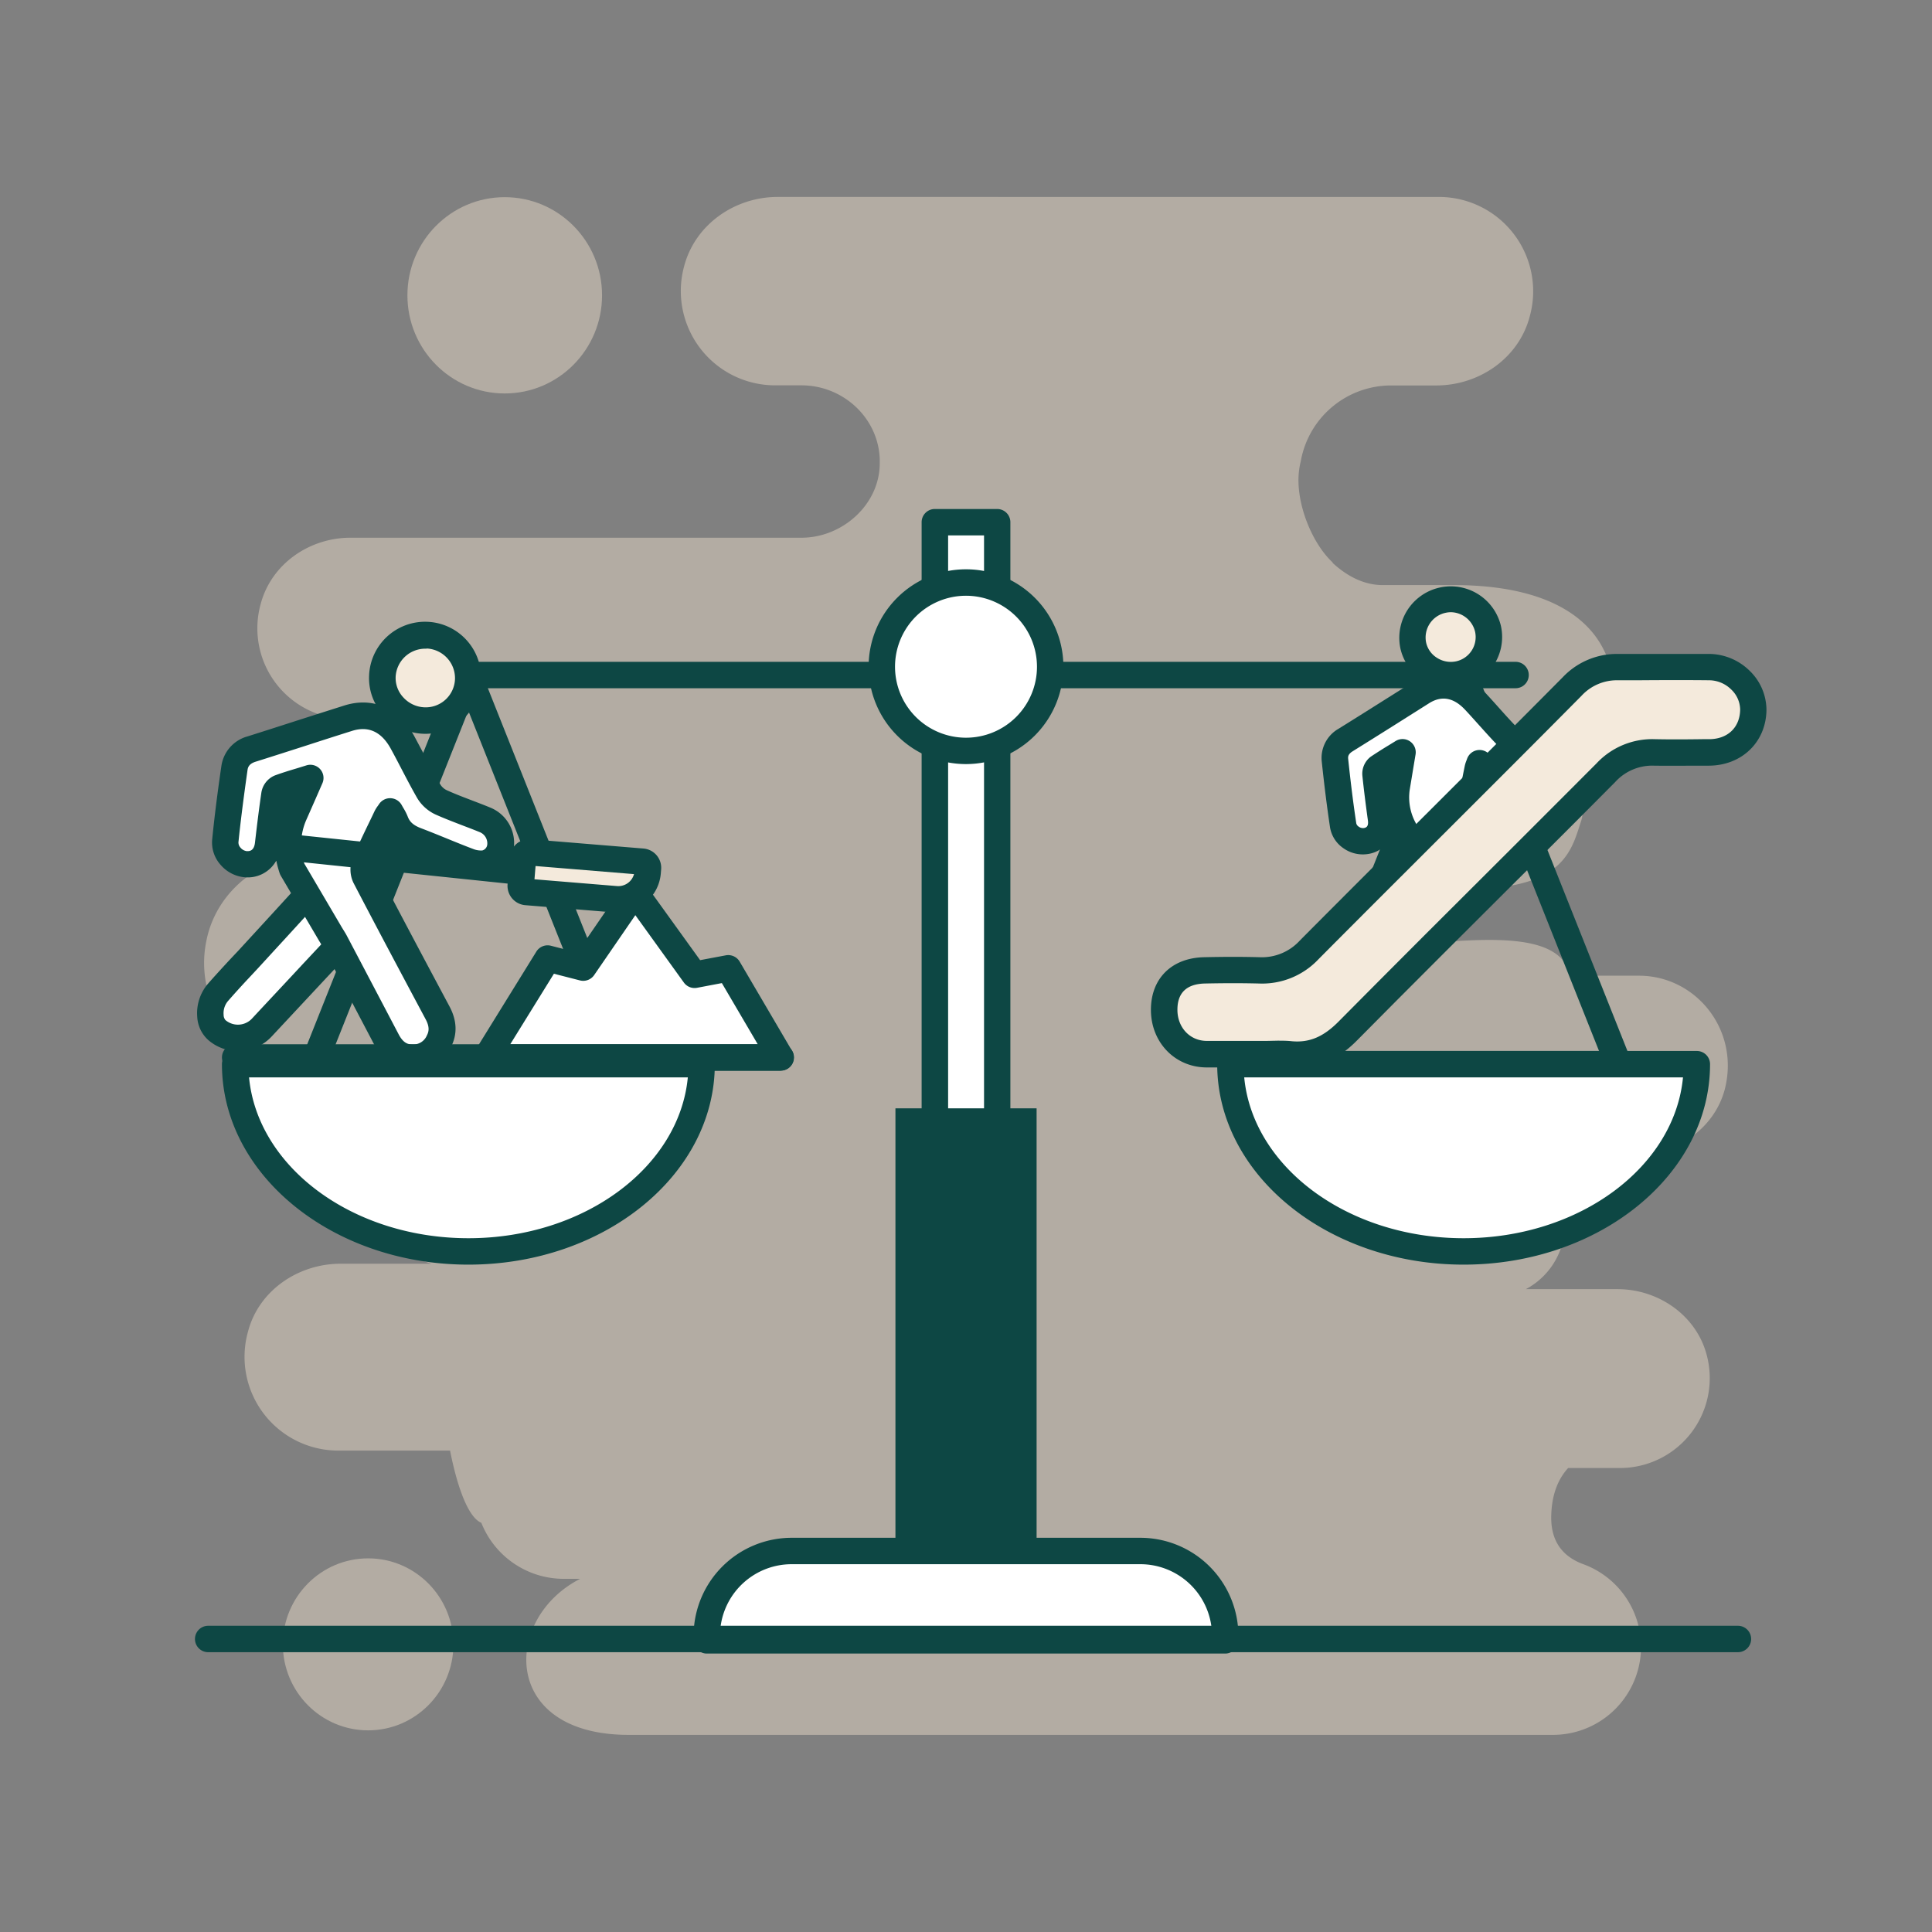 <svg xmlns="http://www.w3.org/2000/svg" viewBox="0 0 512 512"><rect x="0" y="0" width="512" height="512" fill="#808080" stroke="none"/><defs><style>.cls-1{isolation:isolate;}.cls-2{mix-blend-mode:multiply;opacity:0.52;}.cls-3{fill:#e2d4c3;}.cls-4{fill:#0d4744;}.cls-5{fill:#fff;}.cls-6{fill:#f4eadc;}</style></defs><g class="cls-1"><g id="Layer_2" data-name="Layer 2"><g class="cls-2"><path class="cls-3" d="M433.49,306H401.76a19.53,19.53,0,0,1,2.61,35.64H428.7c10.68,0,20.72,6.82,23.55,17.27a23.82,23.82,0,0,1-22.68,30.13h-14c-2.4,2.64-4.37,6.6-4.48,12.87-.1,7.26,3.71,10.78,8.29,12.54a23.33,23.33,0,0,1-7.74,45.31H166.61c-34,0-33.38-30.9-12.87-41.35h-4.37a23.51,23.51,0,0,1-21.81-14.85c-3.27-1.32-6.22-8.69-8.29-19.14H89.38A24.84,24.84,0,0,1,65.72,352.9c2.83-10.89,13.3-18,24.54-18h24.1c-27.92-8.14-22.47-43.33-7.41-50.7H82.84A29,29,0,0,1,54.7,249.29c2.73-13.75,15.49-23.1,29.45-23.1h17.12a22.54,22.54,0,0,1-9-18,22.25,22.25,0,0,1,8.62-17.6H92A24.08,24.08,0,0,1,69.1,160C71.93,149.43,82,142.5,92.88,142.5H212.41c10.91,0,20.84-8.91,20.73-19.91v-1c-.44-11-9.82-19.47-20.73-19.47h-7.19a25,25,0,0,1-23.89-31.67c2.94-11,13.42-18.26,24.76-18.26H381.47A25,25,0,0,1,405.36,84c-2.95,11-13.42,18.15-24.76,18.15H368.71a24.32,24.32,0,0,0-24,20.13,18.74,18.74,0,0,0-.43,2.31c-1.09,7.92,3.05,19,8.83,24.41l.11.23c3.71,3.4,8.18,5.82,13.2,5.82h18.76c30.65,0,42.53,13.2,42.53,29.26A25.21,25.21,0,0,1,416.37,206c2.4,2,3.93,7.7,2.62,11.66-2.95,8.9-5.13,21.88-46.25,16.71,4.48,2.75,3.93,5.06,3.93,8.58s-4,7.15-8.83,7.15c12.43,1.1,45.37-6.6,48.2,8.47h18.33c15.05,0,26.83,14.41,22.68,30.25C454.22,299.22,444.18,306,433.49,306Z"/></g><g class="cls-2"><ellipse class="cls-3" cx="133.76" cy="78.26" rx="25.79" ry="26.01"/></g><g class="cls-2"><ellipse class="cls-3" cx="97.56" cy="435.77" rx="22.6" ry="22.79"/></g></g><g id="Layer_1" data-name="Layer 1"><path class="cls-4" d="M401.64,182.39H114.1a3.5,3.5,0,0,1,0-7H401.64a3.5,3.5,0,0,1,0,7Z"/><rect class="cls-5" x="247.74" y="138.39" width="16.52" height="291.64"/><path class="cls-4" d="M264.26,433.53H247.74a3.5,3.5,0,0,1-3.5-3.5V138.39a3.5,3.5,0,0,1,3.5-3.5h16.52a3.5,3.5,0,0,1,3.5,3.5V430A3.5,3.5,0,0,1,264.26,433.53Zm-13-7h9.52V141.89h-9.52Z"/><path class="cls-4" d="M428.92,285.52h-82.1a3.5,3.5,0,0,1-3.25-4.79l41.05-103.14a3.5,3.5,0,0,1,6.5,0l41.05,103.14a3.5,3.5,0,0,1-3.25,4.79Zm-76.94-7h71.78l-35.89-90.17Z"/><path class="cls-5" d="M387.87,331.64c34.13,0,61.81-22.22,61.81-49.62H326.07C326.07,309.42,353.74,331.64,387.87,331.64Z"/><path class="cls-4" d="M387.87,335.14c-36,0-65.3-23.83-65.3-53.12a3.5,3.5,0,0,1,3.5-3.5H449.68a3.5,3.5,0,0,1,3.5,3.5C453.18,311.31,423.88,335.14,387.87,335.14Zm-58.14-49.62c2.27,23.8,27.48,42.62,58.14,42.62s55.87-18.82,58.14-42.62Z"/><path class="cls-4" d="M165.18,285.52H83.08a3.5,3.5,0,0,1-3.25-4.79l41.05-103.14a3.5,3.5,0,0,1,6.5,0l41.05,103.14a3.5,3.5,0,0,1-3.25,4.79Zm-76.94-7H160l-35.89-90.17Z"/><path class="cls-5" d="M124.13,331.64c34.13,0,61.8-22.22,61.8-49.62H62.32C62.32,309.42,90,331.64,124.13,331.64Z"/><path class="cls-4" d="M124.13,335.14c-36,0-65.31-23.83-65.31-53.12a3.5,3.5,0,0,1,3.5-3.5H185.93a3.5,3.5,0,0,1,3.5,3.5C189.43,311.31,160.14,335.14,124.13,335.14ZM66,285.52c2.27,23.8,27.48,42.62,58.14,42.62s55.87-18.82,58.14-42.62Z"/><rect class="cls-4" x="237.3" y="293.72" width="37.41" height="140.99"/><circle class="cls-5" cx="256" cy="176.68" r="22.31"/><path class="cls-4" d="M256,202.49a25.81,25.81,0,1,1,25.81-25.81A25.84,25.84,0,0,1,256,202.49Zm0-44.61a18.81,18.81,0,1,0,18.81,18.8A18.83,18.83,0,0,0,256,157.88Z"/><path class="cls-5" d="M209.75,411h92.51a22.43,22.43,0,0,1,22.43,22.43v1.25a0,0,0,0,1,0,0H187.31a0,0,0,0,1,0,0v-1.25A22.43,22.43,0,0,1,209.75,411Z"/><path class="cls-4" d="M324.69,438.21H187.31a3.5,3.5,0,0,1-3.5-3.5v-1.25a26,26,0,0,1,25.94-25.93h92.5a26,26,0,0,1,25.94,25.93v1.25A3.5,3.5,0,0,1,324.69,438.21Zm-133.75-7H321.06a19,19,0,0,0-18.81-16.68h-92.5A19,19,0,0,0,190.94,431.21Z"/><path class="cls-4" d="M460.57,437.85H55.17a3.5,3.5,0,0,1,0-7h405.4a3.5,3.5,0,1,1,0,7Z"/><path class="cls-5" d="M416.72,208.74a7.9,7.9,0,0,1-3.81.43c-4.38-.49-8.73-1.2-13.1-1.69a7.78,7.78,0,0,1-5.8-3l-.17-.22a21,21,0,0,0-1.79-2,14,14,0,0,0-.51,1.48c-.26,1.32-.53,2.64-.79,4-.53,2.64-1.05,5.28-1.45,7.94a4.19,4.19,0,0,0,.85,3.05c3.75,4.18,4.27,4.78,8,8.92-3.18,3.18-5.67,7.11-8.85,10.29l-2.3-2.55c-.38-.42-.8-.79-1.41-1.38-1,5.39-2.73,6.54-3.7,11.79-4.53,4.53-9.73,9.54-14.25,14.07-1.07-1.47-.26.15,0-1.75.53-3.48,1.19-6.94,1.8-10.41,1.33-7.56,2.69-15.11,3.95-22.69.05-.32.1-.63.16-.95a4.29,4.29,0,0,0-.61-2.77,17.54,17.54,0,0,1-2.78-12.8c.48-2.9.95-5.79,1.51-9.16-2.44,1.5-4.53,2.71-6.5,4.08a2.19,2.19,0,0,0-.71,1.77c.41,3.94.92,7.88,1.46,11.8.41,3.05-1.06,5.36-3.88,5.9a5.35,5.35,0,0,1-6.13-4.13c-.86-5.74-1.56-11.5-2.17-17.26a5.37,5.37,0,0,1,2.8-5.35c6.79-4.22,13.54-8.51,20.33-12.74,4.71-2.94,9.7-2.12,13.86,2.32,3,3.21,5.86,6.59,8.93,9.74a7,7,0,0,0,3.5,1.8c3.68.63,7.42.92,11.12,1.44a6,6,0,0,1,5,4.92A4.69,4.69,0,0,1,416.72,208.74Z"/><path class="cls-4" d="M367.68,263.39h-.27a3.5,3.5,0,0,1-2.56-1.43l-.32-.42a3.54,3.54,0,0,1-.65-3.61,3.4,3.4,0,0,1,.44-.79c.37-2.44.8-4.83,1.22-7.14l.51-2.87,1-5.86c1-5.51,2-11.19,2.91-16.79l.16-1s-.06-.21-.1-.29c-.41-.63-.78-1.26-1.12-1.9a8.1,8.1,0,0,1-6.17,5,8.9,8.9,0,0,1-6.75-1.53,8.33,8.33,0,0,1-3.51-5.51c-.79-5.26-1.51-11-2.19-17.42a8.9,8.9,0,0,1,4.43-8.69q5.42-3.37,10.8-6.77c3.17-2,6.35-4,9.53-6,6.15-3.83,13-2.75,18.27,2.89,1.29,1.38,2.55,2.78,3.81,4.19,1.64,1.84,3.34,3.73,5.07,5.5a2.74,2.74,0,0,0,.87.57,2.91,2.91,0,0,0,.71.23c2.12.36,4.25.61,6.51.87,1.5.17,3,.35,4.51.56a9.53,9.53,0,0,1,8,7.71,8.21,8.21,0,0,1-4.69,9h0a11.42,11.42,0,0,1-5.57.69c-2.28-.26-4.57-.57-6.78-.88s-4.23-.58-6.33-.82a12.75,12.75,0,0,1-5.39-1.74c-.51,2.56-.93,4.78-1.27,7a1,1,0,0,0,.09.28L394.2,218c2.51,2.82,3.36,3.76,6.58,7.3a3.49,3.49,0,0,1-.12,4.83A58.36,58.36,0,0,0,396.5,235a63.54,63.54,0,0,1-4.69,5.44,3.6,3.6,0,0,1-2.56,1,3.54,3.54,0,0,1-2-.7c-.09.2-.17.41-.26.61a21.84,21.84,0,0,0-1.61,5.09,3.52,3.52,0,0,1-1,1.83c-2.18,2.19-4.53,4.5-6.88,6.8-2.51,2.46-5,4.93-7.36,7.27A3.46,3.46,0,0,1,367.68,263.39Zm-1-7.68h0Zm5-59.85a3.46,3.46,0,0,1,1.95.59,3.51,3.51,0,0,1,1.51,3.48l-.62,3.72c-.31,1.89-.6,3.67-.9,5.45A14.1,14.1,0,0,0,376,219.42a7.73,7.73,0,0,1,1.11,5.24l-.16,1C376,231.25,375,237,374,242.47l-1,5.86c-.11.59-.21,1.17-.31,1.75,2.06-2,4.12-4.05,6.07-6a29.66,29.66,0,0,1,1.82-5.43,22.33,22.33,0,0,0,1.66-5.27,3.52,3.52,0,0,1,2.39-2.7,3.48,3.48,0,0,1,3.5.84l.52.5.73.71c.56-.68,1.12-1.39,1.7-2.11.78-1,1.58-2,2.42-3-1.66-1.83-2.61-2.89-4.47-5l-1.43-1.6a7.62,7.62,0,0,1-1.71-5.93c.39-2.58.88-5.1,1.48-8.09l.3-1.51c.16-.81.33-1.62.49-2.43a8.64,8.64,0,0,1,.46-1.5l.17-.46a3.5,3.5,0,0,1,5.88-1.22l.61.62a12.78,12.78,0,0,1,1.49,1.71.64.64,0,0,0,.1.13c.5.68,1.27,1.35,3.38,1.59s4.38.55,6.51.84,4.4.61,6.58.85a4.5,4.5,0,0,0,2-.16,1.22,1.22,0,0,0,.58-1.21,2.48,2.48,0,0,0-2.06-2.12c-1.45-.2-2.9-.37-4.35-.54-2.25-.26-4.57-.53-6.89-.92a10.32,10.32,0,0,1-5.4-2.81c-1.83-1.87-3.58-3.83-5.28-5.72-1.22-1.36-2.44-2.73-3.7-4.07-3-3.2-6.18-3.78-9.46-1.74l-9.5,6c-3.61,2.27-7.21,4.53-10.83,6.78-1.2.75-1.23,1.43-1.17,2,.67,6.36,1.37,11.95,2.15,17.1a1.42,1.42,0,0,0,.63.85,1.9,1.9,0,0,0,1.38.38c.46-.09,1.31-.26,1.07-2-.63-4.57-1.1-8.36-1.47-11.9a5.66,5.66,0,0,1,2.21-5c1.5-1,3.06-2,4.72-3l1.92-1.18A3.49,3.49,0,0,1,371.73,195.86Zm45,12.88h0Zm-20.07-6.53h0Zm0,0h0Z"/><path class="cls-6" d="M394.33,166.6a10.11,10.11,0,0,1-7.59,12.06,10.08,10.08,0,1,1,7.59-12.06Z"/><path class="cls-4" d="M384.48,182.41a13.8,13.8,0,0,1-7.49-2.22,13.35,13.35,0,0,1-5.9-8.5,13.65,13.65,0,0,1,26.66-5.85h0a13.6,13.6,0,0,1-13.27,16.57Zm0-20.17a6.61,6.61,0,0,0-1.24.13,6.69,6.69,0,0,0-5.31,7.88,6.37,6.37,0,0,0,2.84,4.05,6.78,6.78,0,0,0,5.2.94,6.58,6.58,0,0,0,4.93-7.88h0A6.71,6.71,0,0,0,384.49,162.24Z"/><path class="cls-4" d="M385.63,237.53a3.51,3.51,0,0,1-2.48-1l-12.63-12.71a3.5,3.5,0,0,1,5-4.94l12.63,12.71a3.51,3.51,0,0,1-2.49,6Z"/><path class="cls-6" d="M464.66,188.11c-.08,6.6-4.89,11.26-11.73,11.31-4.82,0-9.64.09-14.46,0a16.78,16.78,0,0,0-12.89,5.38q-13.9,14-27.88,27.88l-8.86,8.83L380.3,250l-12.58,12.6q-5.24,5.28-10.47,10.56c-4.34,4.38-8.95,6.79-15.15,6.26-3.14-.27-6.34-.05-9.51-.05-4.31,0-8.63.05-12.94,0-6.29-.1-11-5.08-11.11-11.59s3.91-10.47,10.73-10.62c4.82-.11,9.65-.13,14.47,0A17,17,0,0,0,347,251.74q12.36-12.45,24.79-24.83l1.51-1.51,14.53-14.51,3-3,7.12-7.13q9.36-9.36,18.68-18.76a16.23,16.23,0,0,1,12.15-5.17c8.12,0,16.24-.08,24.36,0C459.39,176.88,464.72,182.22,464.66,188.11Z"/><path class="cls-4" d="M343.78,283c-.65,0-1.3,0-2-.09a57.18,57.18,0,0,0-6.17-.08c-1.17,0-2.34.05-3.51.05h-3.82c-2.85,0-5.8,0-8.71,0-8.2-.13-14.46-6.59-14.56-15.05s5.46-14,14.15-14.16c5.34-.12,10.13-.12,14.64,0a13.61,13.61,0,0,0,10.65-4.4c7.39-7.44,15.27-15.33,24.8-24.83l1.52-1.53,17.54-17.52,7.12-7.13q9.36-9.36,18.68-18.75a19.75,19.75,0,0,1,14.62-6.21l5.32,0c6.26,0,12.72,0,19.09,0a15.48,15.48,0,0,1,10.55,4.48,14.5,14.5,0,0,1,4.44,10.36h0c-.1,8.49-6.49,14.7-15.2,14.77h-1.68c-4.22,0-8.58.06-12.89,0a13.26,13.26,0,0,0-10.33,4.35q-13.9,14-27.89,27.89l-17.39,17.35-12.58,12.6-10.47,10.55C354.79,280.64,349.67,283,343.78,283Zm-5.25-7.21c1.27,0,2.57,0,3.87.15,4.64.4,8.33-1.17,12.36-5.24q5.24-5.28,10.48-10.55,6.3-6.32,12.59-12.62l17.4-17.36q13.95-13.92,27.87-27.87a20.21,20.21,0,0,1,15.44-6.41c4.21.09,8.52.06,12.69,0h1.68c4.95,0,8.19-3.12,8.25-7.85a7.48,7.48,0,0,0-2.35-5.3,8.41,8.41,0,0,0-5.71-2.46c-6.33-.07-12.77-.05-19,0l-5.34,0a12.74,12.74,0,0,0-9.66,4.13q-9.33,9.42-18.69,18.78l-7.13,7.13-17.55,17.53-1.51,1.51c-9.53,9.51-17.4,17.39-24.79,24.83a20.51,20.51,0,0,1-15.8,6.45c-4.39-.11-9.07-.11-14.29,0-4.9.11-7.36,2.49-7.31,7.08s3.28,8.06,7.66,8.13c2.85,0,5.77,0,8.59,0h4.3c1,0,1.93,0,2.89,0S337.5,275.8,338.53,275.8Zm126.13-87.69h0Z"/><path class="cls-5" d="M89.15,251.13c-6.7,7.17-13.19,14.1-19.66,21.05a8.59,8.59,0,0,1-12,.83c-2.36-2-2.32-7,.21-9.92s5.3-5.84,8-8.75c6-6.6,12.12-13.17,18.1-19.83a4.85,4.85,0,0,0,1.1-3Z"/><path class="cls-4" d="M63.06,278.56a12.06,12.06,0,0,1-7.79-2.87,8.89,8.89,0,0,1-3-6.22,12,12,0,0,1,2.77-8.68c1.91-2.19,3.89-4.33,5.81-6.41L63.1,252l4.11-4.48c4.6-5,9.35-10.19,14-15.33a1.56,1.56,0,0,0,.2-.62,3.52,3.52,0,0,1,3.14-3.47,3.49,3.49,0,0,1,3.78,2.71l4.27,19.59a3.52,3.52,0,0,1-.86,3.13l-6.13,6.56-13.53,14.5A12.25,12.25,0,0,1,63.06,278.56Zm20.16-38.2c-3.63,4-7.29,8-10.86,11.88l-4.1,4.47L66,259.13c-1.88,2-3.83,4.15-5.67,6.26a5,5,0,0,0-1.07,3.53,2.2,2.2,0,0,0,.47,1.4,5.11,5.11,0,0,0,7.17-.52c4.48-4.82,9-9.62,13.53-14.51l4.88-5.21Z"/><path class="cls-5" d="M132.58,224a5.25,5.25,0,0,1-4.27,4.79,8.68,8.68,0,0,1-4.25-.6c-4.61-1.73-9.12-3.71-13.73-5.46-2.6-1-4.59-2.44-5.58-5.12a23.43,23.43,0,0,0-1.41-2.62,13.75,13.75,0,0,0-1,1.47c-1.94,4.08-4,8.12-5.73,12.27a4.69,4.69,0,0,0,.08,3.55c6.3,12.09,12.72,24.13,19.14,36.16,1.33,2.49,1.66,5,.33,7.53a7.39,7.39,0,0,1-7,4.28c-3.22,0-5.31-1.85-6.74-4.59q-6.87-13.11-13.76-26.18c-.3-.56-.66-1.09-1.14-1.89L77.43,230.3A19.62,19.62,0,0,1,78,215.64c1.32-3,2.63-6,4.18-9.51-3.07,1-5.66,1.69-8.18,2.62a2.54,2.54,0,0,0-1.27,1.73c-.64,4.39-1.18,8.79-1.69,13.2-.38,3.42-2.63,5.51-5.83,5.32a6,6,0,0,1-5.5-6.18c.65-6.45,1.49-12.89,2.42-19.32a6,6,0,0,1,4.53-5c8.53-2.7,17-5.47,25.57-8.18,5.92-1.88,11.11.39,14.39,6.36,2.38,4.31,4.52,8.76,7,13a7.6,7.6,0,0,0,3.28,2.92c3.83,1.7,7.8,3.07,11.67,4.66A6.68,6.68,0,0,1,132.58,224Z"/><path class="cls-4" d="M109.3,283.74h-.09c-2.94,0-7-1.16-9.81-6.47q-6.87-13.09-13.76-26.17c-.15-.29-.33-.57-.55-.91l-.49-.8L74.41,232.07a3.93,3.93,0,0,1-.3-.66,28,28,0,0,1-.89-3.34A8.65,8.65,0,0,1,65,232.5a9.53,9.53,0,0,1-6.6-3.38,8.86,8.86,0,0,1-2.17-6.65c.59-5.93,1.39-12.3,2.44-19.47a9.53,9.53,0,0,1,6.94-7.85c4.53-1.43,9.07-2.89,13.6-4.35q6-1.92,12-3.82c7.53-2.39,14.45.6,18.52,8,1,1.86,2,3.76,3,5.6,1.27,2.45,2.59,5,4,7.37a4,4,0,0,0,1.68,1.47c2.21,1,4.45,1.85,6.83,2.76,1.59.61,3.17,1.21,4.74,1.86a10.13,10.13,0,0,1,6.24,10.15h0a8.78,8.78,0,0,1-7.23,8,12.19,12.19,0,0,1-6-.78c-2.41-.9-4.81-1.88-7.13-2.83-2.16-.89-4.41-1.8-6.61-2.64a13.4,13.4,0,0,1-5.62-3.73c-1.24,2.58-2.48,5.21-3.59,7.83a1.47,1.47,0,0,0,0,.63c6.27,12,12.6,23.92,19.09,36.06,2,3.76,2.12,7.4.35,10.8A10.9,10.9,0,0,1,109.3,283.74ZM80.64,228.85l10,17,.42.68c.31.5.57.92.8,1.35q6.9,13.1,13.77,26.19c1.24,2.38,2.49,2.71,3.66,2.72a3.9,3.9,0,0,0,3.84-2.4c.48-.91.82-2.14-.32-4.26-6.5-12.18-12.86-24.11-19.15-36.19a8.15,8.15,0,0,1-.19-6.55c1.38-3.26,2.93-6.48,4.44-9.6.45-.93.9-1.86,1.34-2.8a9.09,9.09,0,0,1,.9-1.45l.31-.45a3.51,3.51,0,0,1,6,.27c.17.31.33.59.49.85a14.7,14.7,0,0,1,1.11,2.21c.54,1.44,1.56,2.33,3.55,3.08,2.29.87,4.57,1.8,6.78,2.7s4.62,1.89,6.94,2.76a5.58,5.58,0,0,0,2.48.42,1.8,1.8,0,0,0,1.32-1.55,3.22,3.22,0,0,0-1.91-3.27c-1.51-.62-3.05-1.21-4.58-1.79-2.36-.91-4.8-1.84-7.18-2.9a11.08,11.08,0,0,1-4.89-4.36c-1.46-2.54-2.81-5.13-4.12-7.64-.94-1.81-1.91-3.67-2.9-5.47-2.47-4.5-5.93-6.08-10.27-4.7q-6,1.89-11.93,3.82c-4.54,1.46-9.09,2.92-13.64,4.35-1.66.53-2,1.4-2.11,2.19-1,7.06-1.82,13.33-2.41,19.16a2,2,0,0,0,.54,1.41,2.57,2.57,0,0,0,1.68.93c.52,0,1.89.11,2.16-2.23.62-5.38,1.14-9.48,1.7-13.31a5.9,5.9,0,0,1,3.52-4.5c1.92-.71,3.88-1.31,6-1.94l2.39-.74a3.49,3.49,0,0,1,4.25,4.75l-1.8,4.12-2.38,5.4A16.06,16.06,0,0,0,80.64,228.85ZM132.58,224h0ZM76.16,211v0Z"/><path class="cls-6" d="M124,180a11.31,11.31,0,0,1-11.58,11,11.28,11.28,0,1,1,.88-22.53A11.32,11.32,0,0,1,124,180Z"/><path class="cls-4" d="M112.78,194.46h-.47a15,15,0,0,1-10.58-4.83,14.47,14.47,0,0,1-3.92-10.54,14.85,14.85,0,1,1,15,15.38Zm.07-22.55a7.86,7.86,0,0,0-8,7.47,7.54,7.54,0,0,0,2.07,5.48,8,8,0,0,0,5.66,2.59,7.77,7.77,0,0,0,8-7.58h0a7.88,7.88,0,0,0-7.33-8Z"/><polygon class="cls-5" points="128.94 280.24 145.17 254.02 154.56 256.43 168.3 236.45 184.07 258.34 193.07 256.64 206.92 280.24 128.94 280.24"/><path class="cls-4" d="M206.92,283.74h-78a3.49,3.49,0,0,1-3-5.34l16.22-26.22a3.51,3.51,0,0,1,3.85-1.55l7,1.8,12.36-18a3.5,3.5,0,0,1,5.72-.06l14.47,20.08,6.81-1.28a3.51,3.51,0,0,1,3.67,1.67l13.85,23.6a3.5,3.5,0,0,1-3,5.27Zm-71.7-7h65.59l-9.51-16.21-6.59,1.25a3.5,3.5,0,0,1-3.48-1.4l-12.86-17.85-10.92,15.89a3.52,3.52,0,0,1-3.76,1.4l-6.9-1.77Z"/><path class="cls-4" d="M206.92,283.74H62.32a3.5,3.5,0,1,1,0-7h144.6a3.5,3.5,0,0,1,0,7Z"/><line class="cls-6" x1="71.82" y1="224.08" x2="146" y2="231.82"/><path class="cls-4" d="M146,235.32a2.17,2.17,0,0,1-.36,0l-74.18-7.74a3.5,3.5,0,1,1,.73-7l74.17,7.74a3.5,3.5,0,0,1-.36,7Z"/><path class="cls-6" d="M139.87,227.07h30a1.62,1.62,0,0,1,1.62,1.62v1.11a7.79,7.79,0,0,1-7.79,7.79H139.87a1.62,1.62,0,0,1-1.62-1.62v-7.27a1.62,1.62,0,0,1,1.62-1.62Z" transform="translate(19.51 -11.88) rotate(4.69)"/><path class="cls-4" d="M163.88,241.82c-.31,0-.62,0-.93,0h0l-23.75-1.94a5.14,5.14,0,0,1-4.69-5.53l.6-7.25a5.12,5.12,0,0,1,5.52-4.69l29.9,2.46a5.12,5.12,0,0,1,4.68,5.52l-.09,1.1A11.3,11.3,0,0,1,163.88,241.82Zm-.36-7a4.31,4.31,0,0,0,4.5-3.17l-26.09-2.14-.29,3.51Z"/></g></g></svg>